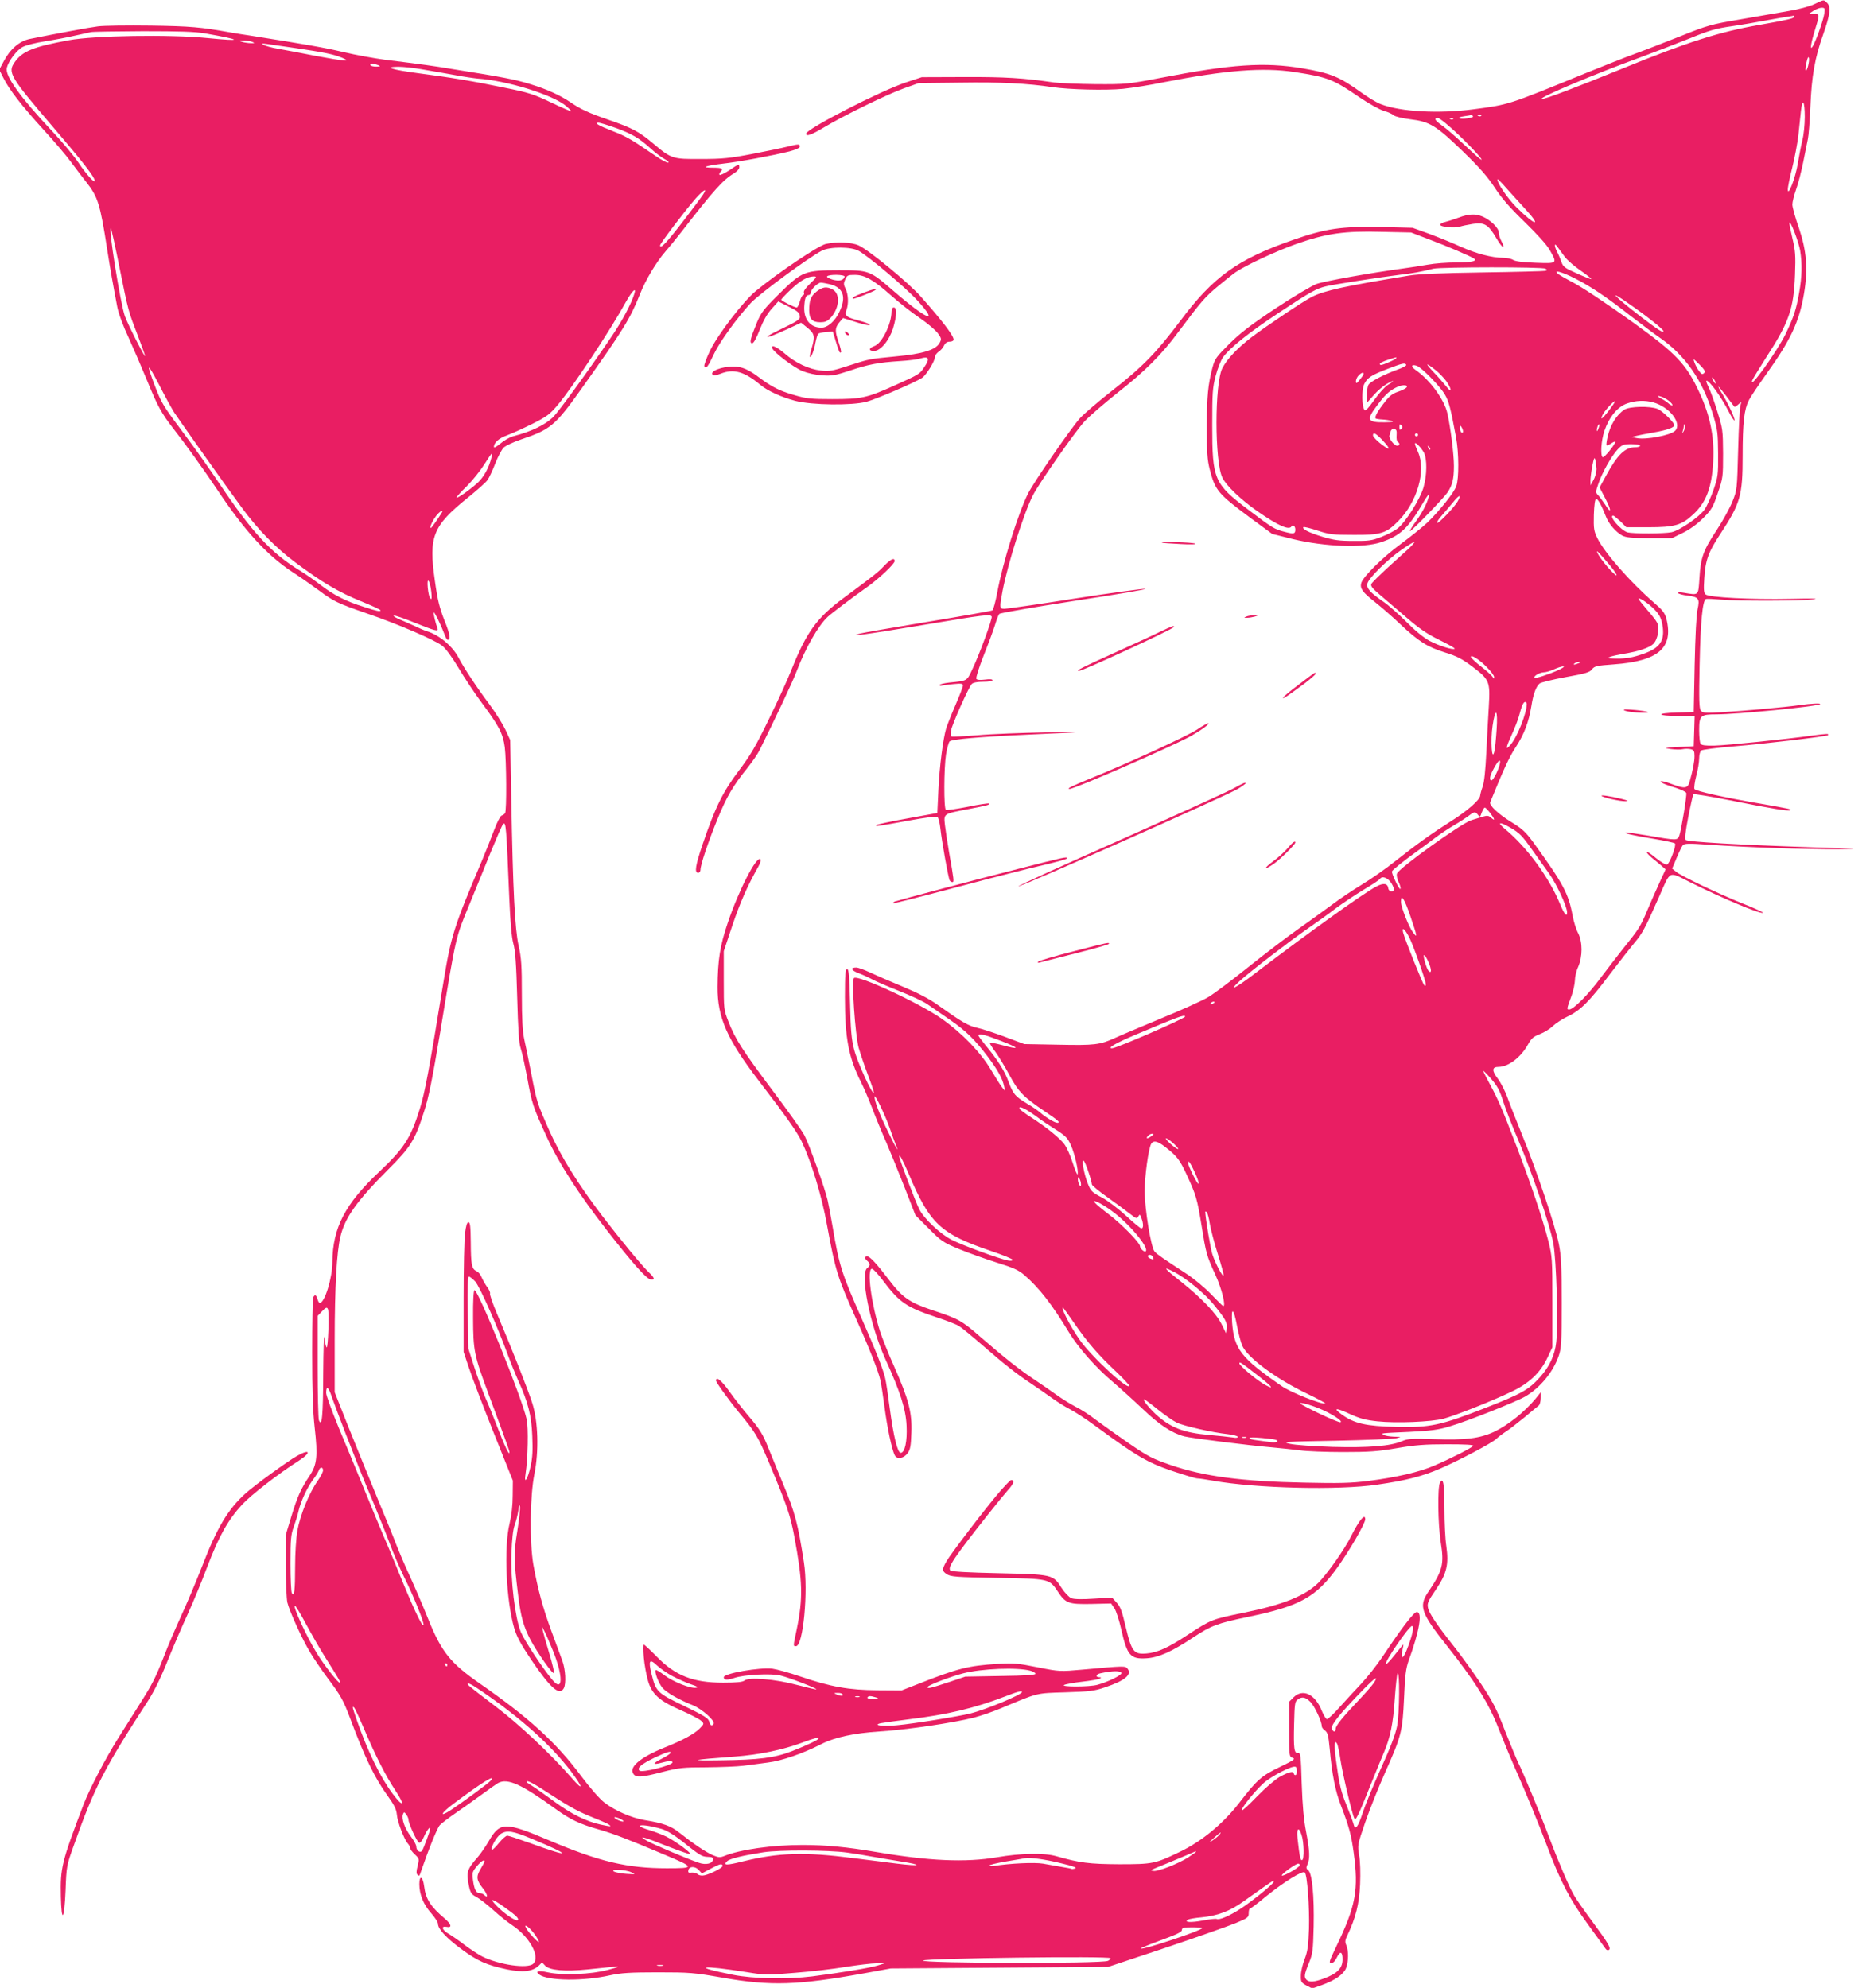 <?xml version="1.0" standalone="no"?>
<!DOCTYPE svg PUBLIC "-//W3C//DTD SVG 20010904//EN"
 "http://www.w3.org/TR/2001/REC-SVG-20010904/DTD/svg10.dtd">
<svg version="1.0" xmlns="http://www.w3.org/2000/svg"
 width="1204pt" height="1280pt" viewBox="0 0 1204 1280"
 preserveAspectRatio="xMidYMid meet">
<g transform="translate(0,1280) scale(0.1,-0.1)"
fill="#e91e63" stroke="none">
<path d="M11681 12773 c-29 -14 -103 -34 -165 -44 -61 -11 -201 -35 -311 -54
-189 -32 -210 -38 -385 -108 -102 -40 -232 -91 -290 -112 -58 -21 -204 -79
-325 -128 -498 -204 -490 -201 -720 -231 -220 -29 -468 -16 -594 33 -25 9 -82
43 -126 75 -141 102 -198 125 -380 156 -244 41 -454 27 -915 -62 -209 -40
-221 -41 -414 -40 -109 1 -230 6 -270 11 -199 29 -319 36 -576 35 l-275 -1
-100 -33 c-162 -53 -645 -301 -645 -331 0 -20 36 -7 114 40 126 76 411 215
516 252 l95 34 270 3 c253 4 433 -5 590 -29 106 -16 346 -22 456 -11 59 6 178
25 265 43 396 77 635 96 839 65 214 -33 248 -46 417 -162 59 -40 130 -80 158
-88 28 -8 57 -21 64 -29 8 -7 55 -19 105 -25 127 -15 167 -40 340 -207 108
-105 160 -164 206 -235 46 -70 97 -128 192 -220 80 -78 142 -146 161 -180 50
-88 51 -87 -90 -82 -82 3 -130 9 -145 18 -12 8 -42 14 -65 14 -72 0 -173 27
-270 70 -50 23 -141 60 -202 83 l-111 40 -202 5 c-259 5 -359 -10 -568 -83
-356 -124 -512 -236 -724 -519 -156 -208 -245 -299 -445 -455 -84 -66 -175
-144 -202 -173 -60 -67 -296 -409 -335 -486 -64 -129 -162 -442 -198 -636 -11
-60 -26 -113 -31 -116 -6 -4 -194 -37 -418 -74 -224 -37 -420 -71 -437 -76
-81 -22 45 -5 405 55 405 68 435 71 445 55 7 -11 -83 -255 -128 -347 -32 -68
-30 -67 -144 -78 -35 -4 -63 -11 -63 -16 0 -4 6 -7 13 -4 6 2 40 6 75 10 51 5
62 3 62 -9 0 -8 -22 -66 -49 -128 -27 -62 -53 -129 -59 -148 -20 -67 -43 -246
-50 -395 l-7 -150 -192 -35 c-105 -19 -195 -38 -199 -42 -11 -11 -6 -11 196
26 119 22 189 31 196 25 7 -5 15 -39 19 -76 9 -82 51 -319 60 -333 3 -5 11
-10 17 -10 12 0 10 14 -21 190 -11 63 -23 143 -27 177 -8 75 -12 72 151 103
124 24 140 28 132 36 -3 3 -64 -6 -136 -21 -72 -14 -135 -23 -141 -20 -14 9
-13 268 1 358 7 40 17 77 23 83 13 14 201 30 511 44 378 17 381 18 100 14
-148 -3 -342 -10 -430 -18 -88 -7 -164 -11 -169 -8 -4 2 -6 19 -3 37 6 39 114
281 134 301 9 9 36 14 74 14 34 0 59 4 59 10 0 7 -18 8 -49 4 -31 -4 -51 -2
-55 5 -4 6 17 73 47 149 30 75 63 164 73 197 10 33 22 65 28 72 6 6 227 44
491 85 264 40 466 74 449 76 -17 2 -221 -26 -454 -62 -233 -37 -436 -66 -452
-66 -33 0 -34 4 -13 115 34 176 136 499 195 615 40 79 273 412 333 477 32 34
127 116 210 182 180 141 285 246 396 396 145 194 169 222 253 292 46 38 97 79
113 90 68 46 263 137 394 183 191 67 307 84 550 77 l186 -4 120 -46 c117 -44
256 -104 284 -121 26 -17 -12 -26 -115 -26 -56 0 -137 -6 -180 -14 -44 -8
-119 -19 -169 -26 -192 -26 -496 -80 -547 -98 -29 -10 -147 -80 -261 -155
-161 -107 -229 -159 -301 -230 -84 -84 -94 -97 -109 -152 -29 -109 -37 -188
-37 -386 0 -161 3 -209 19 -272 35 -135 52 -156 262 -312 l140 -103 132 -33
c208 -50 456 -59 570 -20 126 43 173 88 277 266 17 28 30 45 30 39 0 -31 -36
-105 -80 -166 -27 -37 -46 -68 -42 -68 11 0 215 210 241 248 32 47 42 87 42
172 0 75 -22 249 -42 338 -19 88 -113 216 -204 279 -33 23 -30 39 6 28 31 -10
151 -132 182 -186 25 -42 37 -88 72 -277 18 -100 19 -263 1 -313 -15 -43 -111
-162 -187 -235 -30 -28 -106 -89 -169 -136 -119 -87 -246 -214 -256 -253 -9
-35 9 -59 89 -122 39 -31 112 -94 160 -140 120 -113 175 -148 289 -184 80 -25
111 -41 181 -94 106 -80 112 -95 103 -249 -4 -61 -11 -194 -16 -296 -6 -123
-14 -198 -24 -225 -8 -22 -15 -48 -16 -58 0 -26 -84 -100 -188 -165 -120 -76
-222 -149 -356 -255 -61 -49 -158 -117 -216 -152 -58 -35 -146 -94 -196 -132
-50 -37 -147 -107 -215 -155 -68 -48 -212 -157 -319 -243 -107 -86 -224 -174
-260 -195 -36 -22 -173 -84 -305 -138 -132 -55 -265 -111 -295 -125 -98 -45
-133 -49 -367 -44 l-218 4 -120 45 c-67 25 -148 52 -180 59 -61 13 -101 37
-260 150 -55 39 -126 76 -225 117 -80 33 -174 74 -210 91 -36 17 -75 31 -87
31 -41 0 -33 -18 14 -36 27 -10 66 -28 88 -40 22 -12 100 -46 174 -75 73 -29
154 -66 180 -84 25 -17 89 -62 142 -98 108 -74 165 -130 251 -244 62 -83 93
-139 103 -188 l6 -30 -18 22 c-10 12 -43 64 -73 115 -66 111 -183 233 -315
327 -143 101 -543 287 -567 263 -16 -16 8 -362 30 -447 11 -38 38 -119 61
-179 23 -60 40 -111 37 -113 -11 -11 -108 203 -127 280 -17 67 -22 123 -26
300 -4 176 -8 217 -19 217 -11 0 -14 -33 -14 -182 0 -263 24 -388 104 -547 15
-29 47 -103 71 -165 23 -61 65 -163 93 -226 27 -63 80 -194 118 -290 l68 -175
86 -86 c80 -81 92 -89 195 -132 61 -25 170 -64 243 -87 107 -33 141 -49 177
-80 97 -84 176 -186 288 -370 61 -100 175 -229 284 -320 48 -41 135 -120 193
-175 105 -100 185 -153 265 -174 47 -12 413 -58 565 -71 58 -5 139 -14 180
-19 41 -6 166 -11 277 -11 171 0 224 4 347 25 117 20 179 25 321 25 118 0 174
-3 170 -10 -8 -13 -141 -80 -250 -127 -97 -42 -244 -76 -425 -99 -110 -14
-186 -16 -410 -11 -405 8 -648 40 -861 113 -117 40 -145 54 -272 141 -78 54
-173 122 -212 151 -38 30 -97 68 -130 84 -33 17 -89 52 -125 78 -36 26 -101
71 -145 100 -93 62 -185 135 -342 271 -121 106 -141 117 -311 173 -146 49
-191 80 -277 193 -83 109 -124 153 -142 153 -17 0 -17 -15 2 -30 19 -16 19
-30 -1 -45 -49 -36 17 -369 118 -590 95 -208 130 -319 135 -425 5 -101 -11
-175 -38 -175 -20 0 -46 105 -70 285 -11 85 -24 174 -30 197 -11 51 -66 191
-149 378 -131 295 -147 345 -189 595 -12 69 -26 145 -32 170 -16 74 -119 361
-150 420 -16 30 -108 160 -204 287 -197 263 -242 334 -285 445 -30 76 -30 80
-30 265 l0 188 55 165 c50 148 97 255 166 377 13 23 20 45 15 50 -24 25 -139
-197 -211 -411 -49 -145 -64 -238 -65 -412 -1 -196 61 -336 266 -604 173 -225
246 -329 275 -389 63 -132 130 -351 164 -541 55 -297 66 -333 195 -620 77
-171 136 -321 148 -376 6 -27 18 -105 27 -174 17 -132 48 -277 66 -311 15 -28
57 -21 83 14 17 23 21 46 24 132 5 130 -18 216 -111 426 -36 79 -76 181 -91
226 -57 182 -86 403 -52 403 8 0 40 -34 71 -76 108 -143 150 -171 350 -238 61
-20 124 -44 140 -55 17 -10 86 -67 155 -127 140 -122 214 -180 310 -244 36
-24 94 -64 130 -90 36 -26 90 -60 120 -75 30 -15 102 -62 160 -105 267 -196
335 -236 492 -290 81 -27 156 -50 168 -50 12 0 58 -7 103 -15 277 -49 806 -62
1054 -25 187 27 291 54 407 104 130 57 330 163 359 190 12 12 40 33 63 48 22
14 76 56 120 92 43 36 85 71 92 76 6 6 12 27 12 48 l0 37 -32 -40 c-70 -85
-178 -172 -269 -215 -91 -42 -184 -54 -382 -47 -148 5 -173 3 -210 -13 -75
-32 -214 -43 -447 -37 -121 4 -241 12 -275 20 -56 13 -36 14 295 20 195 4 371
11 390 16 35 9 34 9 -15 10 -27 1 -57 6 -65 11 -19 12 -33 11 165 20 138 7
186 13 258 35 110 32 427 158 486 192 97 56 181 158 217 263 17 49 19 87 19
340 0 234 -3 302 -18 378 -23 117 -143 474 -234 697 -38 94 -82 205 -97 247
-15 43 -44 98 -63 123 -39 51 -37 75 4 75 65 0 145 61 192 146 21 38 35 50 75
65 27 10 66 34 85 53 20 18 62 46 93 60 83 39 142 98 271 270 64 84 137 177
162 207 48 56 67 91 155 290 79 179 59 169 200 99 202 -101 449 -205 471 -198
6 2 -50 28 -123 57 -160 64 -404 180 -437 208 l-25 20 29 69 c16 38 34 75 40
82 10 11 40 12 166 3 236 -17 633 -31 839 -29 157 1 128 3 -190 13 -450 15
-781 34 -796 46 -8 6 -3 50 16 149 15 77 30 143 33 146 3 3 108 -14 234 -39
269 -54 381 -72 389 -64 7 7 3 8 -196 43 -235 40 -411 80 -420 93 -4 7 1 45
11 84 11 39 19 90 19 113 0 23 6 46 13 51 6 6 101 18 209 27 197 16 599 64
607 72 11 11 -11 10 -99 -2 -162 -23 -551 -63 -633 -65 -58 -1 -81 2 -88 12
-5 8 -9 46 -9 86 0 96 8 103 112 103 129 0 653 51 667 66 7 7 -60 4 -129 -6
-95 -14 -367 -38 -505 -46 -105 -6 -122 -5 -134 10 -11 13 -13 67 -8 299 6
277 19 412 41 420 6 2 49 0 96 -4 111 -10 506 -9 595 1 44 6 -11 7 -150 4
-250 -5 -520 9 -543 28 -12 10 -14 30 -9 103 7 117 26 169 102 285 131 199
145 248 145 504 0 218 10 300 40 359 12 23 64 101 115 172 154 215 210 335
240 514 27 159 17 277 -34 427 -23 64 -41 131 -41 147 0 16 11 60 24 97 14 37
34 117 46 176 12 60 26 127 30 149 5 22 12 114 16 205 8 201 29 319 83 470 45
127 51 178 23 203 -22 20 -15 21 -81 -10z m64 -65 c-7 -43 -56 -180 -75 -208
-18 -28 -11 21 15 105 32 103 32 105 -7 105 l-33 0 30 20 c17 11 41 20 53 20
22 0 23 -3 17 -42z m-195 -17 c0 -10 -39 -19 -225 -52 -254 -44 -461 -110
-870 -277 -320 -130 -515 -204 -528 -199 -23 7 334 158 633 267 102 38 248 94
325 125 117 48 160 61 265 76 69 10 172 28 230 39 58 11 119 21 135 23 17 2
31 5 33 6 1 0 2 -3 2 -8z m95 -298 c-3 -21 -11 -42 -16 -48 -9 -8 -4 37 7 73
8 28 16 9 9 -25z m-25 -345 c0 -51 -7 -120 -16 -153 -8 -33 -21 -100 -29 -149
-15 -91 -63 -215 -64 -167 -1 13 12 76 28 140 16 64 34 159 40 211 5 52 13
121 16 153 10 89 25 67 25 -35z m-2136 3 c7 -10 -74 -21 -89 -12 -5 3 8 9 30
12 22 3 43 7 47 8 4 0 9 -3 12 -8z m53 3 c-3 -3 -12 -4 -19 -1 -8 3 -5 6 6 6
11 1 17 -2 13 -5z m-147 -121 c106 -102 183 -190 135 -153 -11 8 -58 51 -105
95 -47 44 -106 96 -132 114 -51 37 -59 51 -29 51 10 0 69 -48 131 -107z m-33
101 c-3 -3 -12 -4 -19 -1 -8 3 -5 6 6 6 11 1 17 -2 13 -5z m461 -577 c111
-120 72 -116 -52 6 -57 56 -126 157 -125 182 0 6 23 -17 52 -50 29 -32 85 -95
125 -138z m1772 -269 c14 -88 12 -169 -6 -272 -19 -109 -35 -157 -86 -264 -57
-117 -245 -378 -215 -299 4 10 43 74 87 143 149 229 179 315 187 534 5 125 2
157 -16 233 -11 49 -21 94 -20 100 2 29 59 -117 69 -175z m-1515 -42 c17 -22
63 -62 103 -89 40 -28 70 -52 68 -54 -2 -2 -44 14 -92 36 -80 35 -90 43 -101
75 -7 20 -19 49 -28 65 -20 40 -18 62 3 31 9 -13 31 -42 47 -64z m-125 -76
c13 -8 13 -9 0 -14 -8 -2 -188 -7 -400 -10 -269 -4 -412 -10 -475 -20 -422
-69 -548 -97 -629 -138 -54 -27 -291 -186 -386 -258 -92 -70 -161 -143 -190
-201 -50 -98 -50 -600 0 -704 25 -52 117 -141 226 -217 132 -92 203 -124 219
-98 9 15 25 2 25 -20 0 -28 -10 -30 -67 -15 -70 18 -77 23 -236 143 -220 167
-232 194 -232 542 0 210 2 244 22 319 12 46 33 100 47 120 45 62 166 159 358
286 207 137 243 157 308 172 51 12 339 57 475 74 84 10 125 17 215 39 49 11
702 12 720 0z m191 -63 c105 -54 199 -117 359 -242 69 -53 151 -115 183 -137
164 -112 278 -274 344 -490 32 -106 34 -123 35 -258 1 -137 -1 -150 -29 -233
-17 -48 -43 -106 -58 -128 -34 -48 -161 -135 -213 -146 -47 -10 -248 -10 -283
-1 -44 13 -125 108 -92 108 4 0 24 -17 46 -37 l38 -38 142 0 c169 0 215 13
290 84 77 72 113 158 125 304 15 173 -12 321 -88 483 -84 181 -149 249 -430
451 -182 130 -331 229 -397 262 -32 17 -67 37 -78 45 -43 33 20 17 106 -27z
m356 -169 c113 -79 213 -159 213 -170 0 -14 -33 7 -138 87 -185 142 -232 194
-75 83z m-1507 -343 c0 -8 -81 -44 -98 -45 -7 0 -10 4 -7 10 5 7 47 24 103 39
1 1 2 -1 2 -4z m1982 -97 c-11 -11 -17 -8 -32 12 -11 14 -24 39 -30 55 -10 29
-10 29 32 -12 34 -35 40 -45 30 -55z m-1918 53 c3 -5 -22 -19 -57 -31 -92 -34
-175 -77 -187 -99 -5 -11 -10 -41 -10 -68 l0 -48 44 50 c24 28 62 60 85 73 49
28 56 23 7 -6 -18 -11 -57 -54 -87 -96 -36 -51 -56 -73 -63 -66 -18 18 -20
134 -2 168 21 41 46 57 153 98 95 36 109 39 117 25z m190 -35 c21 -16 51 -48
67 -69 37 -52 39 -85 2 -37 -15 19 -52 62 -83 94 -57 61 -53 65 14 12z m-464
-23 c0 -5 -11 -21 -25 -38 -20 -25 -24 -27 -25 -11 0 11 7 28 17 38 17 18 33
24 33 11z m2260 -43 c6 -11 8 -20 6 -20 -3 0 -10 9 -16 20 -6 11 -8 20 -6 20
3 0 10 -9 16 -20z m6 -62 c25 -35 62 -94 81 -132 19 -37 37 -66 40 -63 7 7
-39 106 -77 169 -17 26 -28 48 -25 48 2 0 25 -28 51 -62 26 -35 49 -65 51 -67
1 -2 13 4 25 15 21 19 21 19 14 -6 -5 -14 -11 -142 -15 -285 -7 -258 -7 -260
-37 -335 -17 -42 -61 -122 -99 -180 -89 -134 -105 -180 -113 -310 -8 -118 -2
-113 -100 -97 -27 5 -41 4 -38 -2 4 -5 31 -13 61 -16 72 -9 80 -20 65 -87 -8
-32 -15 -175 -19 -358 l-6 -305 -108 -3 c-140 -4 -132 -22 9 -22 l105 0 -3
-97 -3 -98 -100 -5 c-94 -5 -97 -5 -48 -13 29 -4 64 -5 78 -1 14 3 36 3 50 0
21 -5 25 -12 25 -44 0 -35 -9 -84 -31 -164 -12 -45 -31 -48 -111 -18 -29 11
-60 20 -68 20 -27 0 10 -19 83 -41 38 -12 71 -27 74 -35 5 -13 -32 -238 -44
-272 -13 -35 -12 -35 -210 -1 -62 10 -120 19 -130 18 -34 -1 42 -19 172 -40
72 -12 134 -25 139 -30 11 -10 -33 -129 -51 -136 -7 -3 -39 16 -70 41 -31 26
-58 44 -61 41 -3 -3 12 -20 33 -38 22 -17 51 -42 64 -53 l25 -22 -36 -78 c-20
-44 -56 -124 -79 -179 -47 -112 -53 -122 -160 -255 -41 -52 -107 -138 -146
-190 -77 -104 -172 -200 -199 -200 -18 0 -18 0 15 90 11 30 20 74 21 96 0 23
9 63 21 88 29 67 29 160 0 217 -13 24 -29 76 -36 114 -26 141 -60 205 -252
470 -49 67 -71 88 -143 132 -83 51 -144 108 -135 128 84 207 123 292 164 354
55 84 84 162 101 266 12 77 30 124 53 144 9 7 85 26 168 41 128 23 155 31 169
50 16 21 30 24 140 32 288 21 386 106 339 294 -10 37 -24 55 -78 102 -155 134
-320 322 -367 418 -22 45 -24 61 -22 149 2 62 7 100 14 102 11 4 35 -39 65
-116 17 -44 63 -97 103 -119 25 -13 60 -17 176 -17 l145 0 70 34 c45 22 92 56
131 95 55 55 63 70 94 161 33 97 34 104 34 255 -1 150 -2 159 -38 274 -20 65
-46 136 -57 157 -30 59 -5 47 47 -23z m-1988 20 c-3 -7 -26 -20 -53 -29 -37
-12 -58 -27 -87 -65 -47 -59 -69 -99 -61 -108 4 -3 22 -6 42 -7 20 -1 47 -5
61 -9 18 -6 7 -8 -42 -9 -114 -2 -123 14 -54 105 49 67 78 95 121 117 37 20
78 22 73 5z m1661 -72 c29 -15 59 -46 46 -46 -5 0 -16 6 -24 14 -9 8 -30 22
-46 30 -17 9 -24 16 -17 16 7 0 25 -6 41 -14z m-360 -79 c-44 -57 -60 -67 -39
-25 14 27 72 90 78 84 2 -2 -16 -29 -39 -59z m286 52 c105 -29 187 -136 140
-183 -30 -29 -187 -59 -246 -47 l-34 7 28 7 c15 4 66 14 112 22 87 15 135 32
135 47 0 17 -76 92 -107 105 -49 20 -182 17 -215 -5 -50 -33 -91 -99 -108
-177 -6 -26 -9 -50 -6 -52 2 -3 16 3 30 12 14 10 26 14 26 10 0 -16 -72 -105
-81 -99 -16 10 -10 108 11 170 31 90 85 155 145 176 58 20 114 22 170 7z
m-1623 -171 c-9 -9 -12 -7 -12 12 0 19 3 21 12 12 9 -9 9 -15 0 -24z m1269 1
c-5 -13 -10 -19 -10 -12 -1 15 10 45 15 40 3 -2 0 -15 -5 -28z m549 -16 c-11
-17 -11 -17 -6 0 3 10 7 26 7 35 1 15 2 15 6 0 2 -10 -1 -25 -7 -35z m-1420
-1 c0 -7 -4 -10 -10 -7 -5 3 -10 16 -10 28 0 18 2 19 10 7 5 -8 10 -21 10 -28z
m-428 -24 c-2 -20 1 -39 7 -43 16 -9 13 -25 -3 -25 -20 0 -56 48 -50 66 2 8 6
21 9 30 3 8 13 14 22 12 14 -3 17 -12 15 -40z m-93 -30 c40 -42 54 -67 29 -52
-38 22 -88 68 -88 80 0 24 16 16 59 -28z m231 32 c0 -5 -4 -10 -10 -10 -5 0
-10 5 -10 10 0 6 5 10 10 10 6 0 10 -4 10 -10z m38 -115 c21 -41 20 -144 -3
-224 -22 -76 -117 -226 -167 -264 -19 -15 -65 -39 -104 -54 -61 -24 -82 -27
-180 -26 -92 0 -127 5 -200 27 -88 27 -133 50 -122 62 4 3 44 -7 90 -22 75
-25 97 -28 233 -28 175 -1 209 9 287 88 123 123 181 326 128 445 -11 24 -20
48 -20 54 0 16 40 -24 58 -58z m1392 45 c0 -5 -14 -10 -30 -10 -67 0 -115 -46
-189 -182 l-42 -77 37 -71 c41 -79 40 -105 -2 -38 -16 23 -36 51 -45 60 -16
16 -16 20 1 70 23 71 85 181 125 224 29 31 37 34 89 34 31 0 56 -4 56 -10z
m-1352 -25 c-3 -3 -9 2 -12 12 -6 14 -5 15 5 6 7 -7 10 -15 7 -18z m1071 -125
c0 -19 -8 -51 -19 -70 l-19 -35 -1 29 c0 16 5 58 12 95 10 52 14 60 19 41 4
-14 7 -41 8 -60z m-893 -207 c-20 -37 -125 -147 -133 -140 -3 4 9 24 28 45 19
21 51 60 73 86 41 51 57 56 32 9z m-322 -311 c-29 -26 -90 -82 -138 -125 -47
-44 -91 -87 -96 -96 -7 -14 4 -28 58 -74 37 -31 114 -97 172 -147 80 -69 130
-103 208 -141 57 -28 101 -53 98 -56 -10 -10 -100 18 -161 50 -38 20 -93 65
-150 123 -49 49 -117 109 -150 131 -83 57 -109 86 -101 116 8 34 129 154 217
215 41 29 79 52 84 52 6 0 -13 -22 -41 -48z m1285 -83 c71 -82 82 -118 13 -43
-43 47 -89 114 -78 114 2 0 32 -32 65 -71z m284 -285 c51 -46 65 -73 73 -135
11 -95 -26 -139 -152 -178 -59 -19 -105 -24 -174 -21 -32 1 -33 2 -12 11 13 5
51 13 85 19 95 15 167 39 192 64 29 29 42 104 24 137 -6 13 -36 51 -66 85 -29
34 -53 64 -53 68 0 11 44 -16 83 -50z m-1060 -390 c26 -26 47 -54 47 -63 -1
-14 -2 -14 -10 1 -6 9 -39 39 -75 67 -36 28 -65 56 -65 61 0 18 55 -17 103
-66z m592 26 c-27 -12 -43 -12 -25 0 8 5 22 9 30 9 10 0 8 -3 -5 -9z m-130
-44 c-67 -30 -148 -56 -155 -50 -9 10 33 34 59 35 14 0 44 9 66 19 22 10 49
19 60 19 11 0 -2 -10 -30 -23z m-205 -219 c0 -58 -60 -211 -104 -262 -35 -41
-32 -22 8 66 19 41 39 94 46 118 17 66 28 91 40 91 5 0 10 -6 10 -13z m-194
-164 c-4 -60 -10 -124 -15 -143 -16 -68 -25 73 -11 167 18 122 35 107 26 -24z
m0 -279 c-15 -32 -30 -53 -36 -49 -14 8 -5 38 28 95 36 62 42 28 8 -46z m-42
-258 c31 -41 34 -56 7 -32 -17 15 -25 16 -55 7 -20 -6 -52 -16 -72 -22 -65
-20 -472 -312 -480 -345 -3 -12 2 -36 11 -54 9 -17 14 -37 12 -43 -2 -7 -16
14 -31 46 -15 31 -26 61 -24 66 4 10 69 63 158 127 36 26 90 66 120 89 30 23
84 59 120 80 36 21 79 49 96 62 37 28 43 28 60 6 12 -16 14 -15 24 15 7 17 15
32 20 32 4 0 19 -15 34 -34z m130 -95 c60 -35 76 -51 143 -146 27 -38 75 -105
105 -147 50 -69 118 -216 118 -254 0 -32 -19 -10 -45 54 -72 174 -213 366
-355 484 -54 45 -37 49 34 9z m-766 -357 c12 -20 20 -40 16 -45 -10 -17 -33
-9 -36 13 -4 30 -31 34 -76 10 -82 -42 -453 -309 -795 -570 -116 -88 -163
-109 -82 -36 70 63 309 247 435 335 58 40 139 98 180 130 42 31 122 85 178
119 56 33 104 65 107 71 14 21 51 7 73 -27z m123 -214 c45 -133 46 -142 18
-106 -28 36 -78 163 -79 199 0 55 22 21 61 -93z m-6 -139 c27 -55 105 -275
105 -299 0 -10 -3 -13 -10 -6 -11 11 -125 296 -136 339 -10 42 12 23 41 -34z
m123 -158 c20 -46 20 -75 0 -55 -13 13 -39 102 -29 102 5 0 18 -21 29 -47z
m-1378 -257 c0 -2 -7 -7 -16 -10 -8 -3 -12 -2 -9 4 6 10 25 14 25 6z m-190
-92 c0 -12 -442 -204 -470 -204 -34 0 23 33 143 84 285 120 327 136 327 120z
m-1186 -156 c122 -47 127 -60 10 -28 -42 11 -79 19 -81 16 -3 -2 13 -29 36
-59 22 -31 63 -98 91 -151 57 -106 90 -140 225 -231 88 -59 106 -75 83 -75
-17 0 -75 35 -108 64 -14 13 -52 39 -86 59 -78 47 -91 62 -121 143 -24 67 -71
142 -152 239 -22 27 -41 53 -41 57 0 16 38 7 144 -34z m3235 -392 c16 -50 59
-161 96 -246 89 -209 203 -543 226 -665 20 -110 32 -512 19 -636 -9 -85 -44
-160 -105 -227 -73 -81 -116 -105 -347 -196 -294 -115 -360 -129 -580 -124
-195 5 -269 22 -349 80 -61 44 -37 45 55 2 61 -28 99 -38 174 -46 121 -13 347
-4 427 17 74 20 308 112 435 173 115 54 188 123 234 221 l31 66 0 290 c0 283
-1 293 -27 398 -36 140 -109 358 -203 604 -94 245 -116 297 -171 399 -24 45
-44 84 -44 88 0 4 23 -19 50 -50 41 -47 56 -75 79 -148z m-3950 -171 c11 -33
27 -77 35 -97 32 -75 6 -35 -44 70 -56 113 -91 205 -89 231 1 21 72 -128 98
-204z m902 105 c24 -16 55 -38 69 -49 14 -10 58 -40 98 -65 64 -40 76 -54 97
-100 25 -56 50 -166 43 -187 -2 -7 -16 25 -31 72 -14 46 -39 101 -54 121 -31
41 -113 108 -214 173 -37 24 -70 48 -73 54 -13 21 20 11 65 -19z m783 -155
c-25 -19 -40 -19 -24 0 7 8 20 15 28 15 13 0 12 -3 -4 -15z m144 -50 c20 -19
33 -34 27 -34 -15 0 -92 69 -77 69 7 0 29 -16 50 -35z m-51 -24 c73 -58 89
-79 134 -176 61 -132 67 -155 95 -325 29 -181 32 -194 91 -322 39 -86 67 -198
49 -198 -3 0 -38 34 -78 76 -39 41 -110 100 -157 131 -155 101 -191 126 -207
144 -23 25 -64 274 -64 390 0 95 24 268 41 302 15 27 43 20 96 -22z m-1658
-166 c138 -326 204 -389 534 -501 75 -25 137 -51 137 -56 0 -6 -13 -8 -32 -4
-56 11 -290 97 -359 132 -73 36 -179 136 -210 197 -23 45 -129 324 -129 340 0
20 24 -25 59 -108z m1160 6 c12 -35 21 -70 21 -77 0 -7 46 -45 103 -85 56 -40
121 -88 144 -106 38 -30 43 -32 52 -16 9 16 11 15 20 -10 14 -36 14 -67 0 -67
-6 0 -50 36 -97 80 -49 45 -118 98 -157 119 -65 34 -72 41 -92 92 -24 61 -42
160 -25 144 6 -5 20 -39 31 -74z m682 4 c17 -36 29 -70 26 -77 -4 -12 -67 113
-67 133 0 22 13 4 41 -56z m-731 -80 c0 -17 -2 -17 -10 -5 -5 8 -10 24 -10 35
0 17 2 17 10 5 5 -8 10 -24 10 -35z m194 -169 c111 -79 246 -239 223 -263 -9
-8 -37 17 -37 33 0 21 -118 142 -200 204 -42 32 -82 65 -89 74 -13 15 -11 16
14 6 16 -6 56 -30 89 -54z m636 -89 c7 -39 30 -127 52 -195 21 -68 38 -128 36
-134 -5 -14 -52 75 -72 135 -12 36 -45 233 -46 275 0 2 4 1 9 -2 5 -4 15 -39
21 -79z m-366 -212 c6 -17 4 -18 -18 -9 -20 8 -21 24 -2 24 8 0 16 -7 20 -15z
m135 -95 c74 -37 199 -140 253 -207 80 -99 90 -117 86 -155 l-4 -33 -28 57
c-34 70 -129 169 -258 272 -116 91 -127 106 -49 66z m-639 -335 c83 -120 151
-199 268 -309 45 -43 82 -83 82 -88 0 -38 -249 192 -320 297 -61 88 -121 205
-106 205 2 0 36 -47 76 -105z m1045 -14 c9 -46 23 -101 32 -123 31 -77 217
-216 423 -314 67 -32 118 -60 113 -61 -23 -8 -223 72 -278 110 -264 182 -309
239 -322 411 -7 105 10 93 32 -23z m121 -308 c104 -80 126 -106 59 -70 -54 30
-165 123 -165 138 0 13 9 7 106 -68z m-631 -229 c44 -35 98 -73 121 -84 44
-22 230 -64 332 -75 34 -4 62 -12 62 -17 0 -6 -13 -8 -32 -4 -18 3 -86 10
-150 16 -168 14 -251 47 -346 133 -46 44 -89 97 -75 97 4 -1 44 -30 88 -66z
m1031 10 c80 -31 167 -87 144 -92 -9 -1 -76 27 -150 63 -99 48 -125 64 -99 61
20 -2 67 -17 105 -32z m-463 -191 c-7 -2 -19 -2 -25 0 -7 3 -2 5 12 5 14 0 19
-2 13 -5z m165 -9 c25 -3 40 -9 36 -15 -3 -6 -22 -8 -43 -5 -20 3 -60 8 -89
12 -28 3 -50 9 -47 14 4 7 49 5 143 -6z"/>
<path d="M10455 8230 c-3 -4 16 -10 42 -14 53 -7 118 -8 112 -1 -9 8 -150 22
-154 15z"/>
<path d="M10312 7675 c11 -11 119 -35 153 -34 23 1 17 4 -25 15 -79 19 -136
27 -128 19z"/>
<path d="M630 12630 c-57 -7 -260 -45 -439 -81 -66 -14 -126 -65 -167 -144
l-29 -54 27 -53 c38 -76 116 -177 258 -333 69 -75 149 -169 177 -208 29 -40
74 -98 99 -130 75 -95 89 -142 134 -432 20 -129 39 -235 65 -371 8 -42 38
-124 74 -200 32 -71 86 -196 120 -279 65 -159 92 -208 165 -302 84 -107 191
-257 286 -398 175 -263 319 -421 485 -530 50 -32 126 -86 170 -118 92 -69 119
-82 310 -148 196 -67 437 -171 482 -207 23 -18 65 -75 106 -144 37 -62 103
-162 147 -221 114 -153 138 -200 150 -288 11 -87 13 -409 2 -425 -4 -6 -14
-13 -23 -16 -8 -3 -29 -44 -46 -89 -17 -46 -52 -133 -77 -194 -185 -436 -201
-487 -251 -790 -94 -577 -119 -708 -152 -815 -59 -190 -102 -255 -263 -407
-219 -206 -298 -360 -300 -579 0 -104 -50 -264 -81 -264 -5 0 -11 11 -15 25
-7 28 -19 32 -28 9 -3 -9 -6 -167 -6 -352 0 -246 4 -377 16 -484 21 -184 15
-240 -33 -311 -54 -81 -78 -132 -117 -261 l-36 -119 0 -196 c0 -108 5 -215 10
-239 14 -58 97 -241 150 -327 23 -38 72 -110 109 -160 87 -116 101 -142 146
-261 93 -249 156 -379 237 -492 46 -64 60 -92 63 -125 3 -46 47 -161 71 -188
8 -8 14 -21 14 -28 0 -7 14 -26 30 -41 30 -28 30 -30 19 -75 -9 -34 -9 -49 -1
-57 8 -8 13 -7 16 3 57 165 110 297 128 317 13 13 57 47 98 75 41 28 116 81
165 117 50 37 100 72 112 79 62 33 151 -8 373 -169 90 -65 151 -95 275 -130
100 -29 183 -61 427 -164 193 -81 194 -86 12 -86 -255 0 -434 42 -759 180
-284 120 -316 120 -389 -7 -21 -35 -52 -81 -70 -101 -70 -80 -75 -97 -56 -189
9 -41 16 -52 48 -68 20 -11 68 -48 107 -83 38 -35 93 -79 122 -98 112 -74 183
-203 137 -248 -34 -35 -222 -8 -331 47 -26 14 -77 47 -111 73 -35 27 -80 58
-100 70 -45 25 -56 54 -17 47 37 -8 32 16 -10 52 -92 77 -124 127 -134 209 -8
64 -31 75 -31 14 0 -67 27 -132 76 -187 24 -27 44 -58 44 -68 0 -34 52 -90
150 -163 106 -78 163 -103 294 -131 102 -21 164 -14 204 23 l22 22 20 -21 c28
-30 127 -39 275 -24 230 24 230 24 130 -3 -106 -29 -293 -37 -388 -16 -61 14
-84 7 -54 -15 56 -40 283 -43 456 -4 70 15 127 19 306 19 207 0 232 -2 420
-35 309 -54 481 -48 905 28 l175 32 700 5 700 5 369 123 c202 68 406 140 452
159 78 32 84 37 84 64 0 16 3 29 8 29 4 0 52 36 106 81 113 91 233 166 247
152 16 -16 31 -224 27 -363 -4 -111 -9 -146 -28 -195 -13 -33 -24 -80 -24
-105 -1 -42 2 -46 36 -65 l37 -19 59 21 c87 31 141 69 158 108 17 42 18 115 2
150 -9 21 -8 32 7 63 54 112 77 205 82 329 3 70 1 149 -6 187 -11 65 -11 66
39 212 28 81 85 224 127 318 107 240 113 267 123 481 6 146 12 191 29 240 71
195 91 315 53 315 -19 0 -96 -101 -222 -290 -35 -52 -96 -129 -134 -170 -39
-41 -102 -110 -140 -152 -38 -43 -75 -78 -82 -78 -6 0 -22 25 -34 55 -43 107
-122 144 -181 86 l-29 -29 0 -177 c0 -173 0 -176 23 -184 19 -7 8 -15 -83 -59
-117 -56 -147 -82 -262 -232 -104 -134 -241 -247 -383 -315 -158 -76 -172 -79
-390 -79 -192 1 -254 9 -405 52 -77 22 -230 19 -380 -7 -204 -35 -440 -24
-780 34 -186 32 -322 45 -473 45 -194 0 -400 -29 -504 -71 -27 -11 -37 -10
-75 6 -44 19 -125 74 -215 145 -53 43 -105 61 -222 80 -84 14 -192 61 -258
112 -32 24 -93 94 -155 177 -160 214 -337 374 -648 590 -191 133 -248 204
-335 421 -32 80 -85 203 -118 275 -33 71 -70 159 -84 195 -13 36 -71 178 -128
315 -57 138 -141 345 -187 460 l-83 210 0 340 c0 332 13 567 37 663 29 122
107 231 307 431 145 145 172 187 231 372 31 94 53 207 105 517 104 631 96 596
191 827 36 88 97 236 134 329 38 92 73 173 79 179 19 19 21 -10 40 -473 7
-163 15 -253 26 -295 13 -46 19 -129 25 -345 6 -214 11 -297 23 -332 9 -26 27
-111 42 -190 30 -164 35 -181 125 -378 77 -169 204 -366 386 -600 169 -217
256 -314 282 -318 30 -5 28 9 -9 44 -43 40 -187 215 -301 364 -158 208 -265
380 -339 545 -82 185 -82 185 -119 375 -16 85 -37 184 -45 220 -10 47 -15 127
-15 286 0 186 -3 236 -21 315 -24 110 -36 346 -47 939 l-7 385 -30 65 c-17 36
-63 110 -104 165 -81 108 -166 237 -199 301 -39 74 -124 145 -202 169 -14 4
-52 20 -85 36 -33 15 -78 35 -100 44 -22 10 -35 19 -29 21 5 3 66 -18 135 -46
132 -53 154 -59 146 -36 -13 33 -28 98 -24 102 5 5 47 -82 68 -138 7 -21 17
-38 21 -38 22 0 16 35 -21 127 -31 79 -44 130 -61 254 -41 284 -14 351 208
531 62 50 121 102 131 117 10 14 33 62 50 107 17 44 42 90 54 102 13 12 61 35
108 51 195 66 222 88 395 331 268 377 311 447 375 607 35 90 105 206 163 273
23 26 70 84 106 130 207 267 266 333 338 375 17 11 32 27 32 37 0 24 -2 24
-65 -19 -31 -20 -58 -33 -62 -29 -4 3 -1 12 5 18 22 22 12 28 -45 28 -84 0
-56 12 60 26 108 12 316 51 430 79 42 11 67 23 67 31 0 18 -9 17 -79 0 -31 -8
-132 -29 -226 -47 -145 -28 -194 -33 -330 -33 -186 -1 -191 0 -313 103 -88 74
-134 98 -285 150 -123 42 -179 68 -242 111 -67 46 -155 86 -260 118 -97 30
-175 45 -495 96 -152 25 -185 29 -440 61 -69 9 -190 31 -270 50 -125 29 -222
46 -600 106 -36 5 -90 14 -120 19 -203 36 -260 41 -520 45 -151 2 -304 0 -340
-5z m690 -45 c243 -43 248 -53 14 -30 -240 24 -729 16 -890 -14 -230 -42 -300
-71 -349 -141 -47 -67 -33 -91 250 -422 189 -221 265 -319 265 -342 0 -19 -54
41 -105 117 -29 43 -104 133 -167 200 -209 222 -307 359 -294 410 11 45 65
116 103 135 21 11 85 27 143 36 58 9 143 25 190 36 47 10 94 21 105 23 11 3
162 5 335 6 237 0 336 -3 400 -14z m305 -55 c17 -7 15 -9 -10 -8 -16 0 -41 4
-55 8 -23 7 -22 8 10 8 19 0 44 -3 55 -8z m280 -40 c182 -27 240 -39 295 -61
69 -28 19 -24 -167 11 -87 17 -196 38 -243 46 -87 15 -143 42 -65 30 22 -3
103 -15 180 -26z m530 -110 c17 -7 15 -9 -12 -9 -17 -1 -35 4 -38 9 -7 12 22
12 50 0z m279 -26 c50 -8 143 -25 206 -36 63 -12 133 -22 155 -24 189 -13 481
-103 569 -176 20 -17 35 -32 33 -34 -2 -2 -60 23 -129 56 -111 53 -144 64
-299 95 -200 42 -352 67 -561 94 -165 22 -221 40 -124 41 33 0 100 -7 150 -16z
m1248 -377 c107 -39 152 -65 228 -134 30 -28 71 -58 90 -68 19 -10 29 -20 22
-22 -6 -3 -42 16 -80 42 -156 107 -188 126 -278 161 -90 35 -122 54 -90 54 8
0 57 -15 108 -33z m564 -431 c-9 -14 -68 -93 -131 -175 -104 -135 -145 -178
-145 -151 0 13 167 232 230 303 52 58 77 70 46 23z m-3756 -472 c56 -278 56
-276 115 -429 23 -60 45 -121 49 -135 8 -33 -112 203 -130 254 -29 82 -109
583 -90 565 3 -3 29 -118 56 -255z m3314 -166 c-18 -62 -78 -174 -145 -273
-148 -219 -341 -484 -377 -520 -52 -51 -141 -94 -258 -124 -22 -6 -59 -27 -82
-47 -24 -20 -42 -30 -42 -22 0 28 31 56 87 76 32 12 105 45 163 74 93 47 111
61 163 123 96 115 337 479 438 663 39 69 68 97 53 50z m-2963 -763 c37 -56
344 -490 433 -610 106 -145 220 -261 348 -357 167 -125 278 -191 421 -249 70
-28 127 -55 127 -59 0 -10 -25 -5 -110 23 -110 34 -192 76 -269 135 -40 31
-104 76 -142 99 -183 111 -311 251 -519 563 -57 85 -156 225 -220 310 -141
188 -150 203 -193 316 -58 152 -50 155 26 9 39 -77 84 -158 98 -180z m2043
-292 c-15 -63 -49 -125 -88 -161 -50 -46 -136 -106 -136 -95 0 5 30 38 66 73
36 36 86 98 111 138 25 39 47 72 49 72 3 0 1 -12 -2 -27z m-320 -355 c-26 -42
-66 -98 -70 -98 -11 0 10 46 34 78 23 30 52 46 36 20z m-67 -510 c4 -41 3 -50
-6 -42 -7 6 -14 38 -17 70 -7 76 14 50 23 -28z m-665 -4620 c8 -29 0 -253 -9
-244 -5 4 -11 33 -14 64 -3 31 -7 -73 -8 -233 -1 -274 -8 -348 -28 -300 -4 11
-8 167 -8 346 l0 326 25 26 c28 30 36 33 42 15z m107 -783 c32 -82 75 -190 94
-240 19 -49 63 -155 97 -235 33 -80 79 -194 101 -253 22 -60 62 -153 89 -208
60 -119 132 -297 127 -313 -7 -19 -74 125 -182 394 -24 58 -59 143 -80 190
-20 47 -74 177 -120 290 -46 113 -120 292 -165 399 -44 107 -80 206 -80 221 0
51 15 41 37 -27 13 -37 50 -135 82 -218z m-139 -253 c0 -10 -16 -41 -35 -68
-54 -76 -112 -218 -130 -318 -9 -53 -15 -148 -15 -236 0 -152 -5 -194 -21
-168 -5 7 -9 93 -9 191 0 156 3 185 21 235 11 31 26 77 31 102 15 63 52 144
91 199 19 25 37 54 40 64 8 23 27 22 27 -1z m-110 -989 c35 -65 90 -161 123
-213 88 -140 100 -160 95 -165 -7 -8 -103 115 -149 191 -67 109 -156 304 -140
304 5 0 37 -53 71 -117z m7125 -50 c-7 -39 -39 -129 -55 -153 -14 -23 -20 -8
-11 33 5 20 8 37 6 37 -2 0 -26 -30 -55 -66 -28 -36 -54 -63 -57 -60 -12 12
149 246 168 246 7 0 9 -13 4 -37z m-6215 -213 c0 -5 -2 -10 -4 -10 -3 0 -8 5
-11 10 -3 6 -1 10 4 10 6 0 11 -4 11 -10z m6115 -395 c-11 -55 -43 -138 -103
-270 -47 -104 -100 -232 -117 -284 -33 -100 -50 -121 -61 -74 -4 15 -25 71
-46 123 -31 75 -44 126 -60 242 -20 135 -19 183 1 150 4 -7 14 -52 21 -100 13
-89 76 -356 90 -381 9 -17 23 12 110 229 32 80 68 167 80 195 41 96 60 188 70
344 6 84 14 159 18 165 15 24 13 -258 -3 -339z m-150 278 c-10 -15 -48 -59
-85 -98 -116 -122 -160 -177 -160 -196 0 -25 -17 -24 -25 1 -7 23 54 98 199
247 80 82 105 98 71 46z m-5748 -50 c254 -173 454 -353 581 -521 77 -104 80
-129 4 -42 -136 156 -341 349 -499 468 -89 67 -165 126 -168 132 -13 21 17 8
82 -37z m5340 -72 c27 -27 73 -125 73 -156 0 -8 9 -20 21 -28 17 -13 22 -31
30 -114 15 -169 36 -275 73 -370 52 -136 66 -188 81 -298 34 -243 15 -347
-112 -610 -48 -101 -49 -105 -28 -105 9 0 23 16 32 35 22 46 38 39 37 -15 -1
-54 -35 -88 -118 -119 -64 -24 -97 -26 -114 -9 -17 17 -15 34 15 107 25 61 27
79 31 238 4 195 -10 341 -35 360 -14 11 -14 17 -5 38 17 37 15 86 -9 211 -15
77 -23 168 -28 309 -5 182 -8 200 -23 197 -26 -4 -30 27 -26 188 3 127 5 143
22 156 29 21 51 17 83 -15z m-6091 -178 c72 -170 137 -297 199 -391 65 -97 52
-114 -17 -22 -80 107 -162 276 -229 469 -33 95 -32 94 -20 87 5 -3 35 -68 67
-143z m6004 -269 c0 -13 -4 -24 -10 -24 -5 0 -10 5 -10 10 0 18 -34 10 -90
-21 -31 -18 -95 -73 -147 -127 -51 -53 -95 -93 -98 -90 -9 9 81 122 139 175
50 46 190 118 208 106 5 -2 8 -15 8 -29z m-5191 -60 c-13 -16 -182 -140 -256
-189 -81 -52 -64 -19 24 46 176 132 271 190 232 143z m380 -85 c140 -91 187
-116 298 -160 43 -17 82 -35 87 -40 13 -12 8 -11 -55 2 -94 20 -190 68 -298
147 -58 43 -123 89 -143 101 -21 13 -38 25 -38 27 0 15 40 -6 149 -77z m-909
-166 c0 -24 54 -142 68 -148 8 -3 20 12 32 39 16 38 40 69 40 52 0 -14 -44
-132 -53 -144 -13 -16 -37 3 -37 29 0 10 -16 39 -35 64 -39 51 -61 114 -51
142 7 17 8 17 22 -1 8 -11 14 -26 14 -33z m1370 2 c14 -8 19 -14 10 -14 -8 0
-26 6 -40 14 -14 8 -19 14 -10 14 8 0 26 -6 40 -14z m257 -61 c35 -10 77 -35
135 -80 108 -87 126 -98 157 -100 39 -2 41 -3 41 -17 0 -27 -46 -38 -92 -21
-80 27 -292 118 -333 141 -66 38 -20 26 127 -33 77 -30 144 -54 150 -52 13 5
-95 84 -152 112 -25 12 -73 31 -107 41 -35 10 -63 22 -63 27 0 11 62 3 137
-18z m4123 -39 c16 -47 18 -157 4 -162 -11 -4 -16 16 -30 140 -7 65 8 78 26
22z m-4954 -26 c265 -110 254 -125 -18 -25 -70 25 -134 46 -142 46 -8 0 -31
-20 -52 -45 -20 -25 -40 -45 -44 -45 -19 0 26 84 55 102 40 25 76 19 201 -33z
m4424 26 c-7 -9 -27 -25 -44 -36 -25 -17 -24 -14 8 15 41 38 58 47 36 21z
m-2395 -114 c44 -6 118 -18 165 -27 47 -8 128 -22 179 -30 149 -23 130 -33
-24 -14 -44 6 -172 22 -285 36 -311 40 -476 35 -708 -22 -105 -26 -128 -26
-101 1 16 17 101 37 234 58 105 16 416 15 540 -2z m2245 5 c0 -2 -23 -18 -50
-36 -64 -41 -195 -92 -223 -87 -25 4 -30 1 83 47 30 12 84 35 120 50 75 33 70
31 70 26z m-867 -74 c72 -17 103 -28 90 -33 -10 -3 -21 -5 -24 -3 -3 2 -32 8
-65 13 -32 6 -86 15 -119 21 -54 9 -211 2 -317 -15 -16 -3 -28 -1 -28 3 0 4
48 16 108 26 59 10 114 19 122 21 31 6 129 -7 233 -33z m-3713 12 c0 -3 -12
-25 -26 -49 -30 -51 -27 -71 18 -128 28 -36 32 -65 6 -39 -7 7 -20 12 -30 12
-23 0 -35 25 -43 86 -6 45 -4 52 25 87 28 33 50 47 50 31z m1532 -29 c1 -12
-74 -50 -115 -60 -17 -4 -34 -2 -44 6 -9 8 -27 12 -40 11 -19 -3 -24 0 -21 15
5 27 43 28 67 2 l20 -22 58 31 c58 31 74 35 75 17z m3716 3 c-5 -15 -107 -72
-115 -65 -7 7 88 76 105 77 8 0 12 -6 10 -12z m-4303 -44 c29 -14 28 -14 -32
-10 -33 2 -69 9 -80 15 -29 17 76 13 112 -5z m4135 -62 c0 -12 -139 -125 -215
-174 -70 -45 -137 -74 -153 -64 -4 2 -43 -2 -86 -10 -78 -15 -128 -12 -96 6 8
4 47 11 85 14 104 10 185 40 273 104 83 60 185 131 190 132 1 0 2 -4 2 -8z
m-4946 -167 c72 -51 91 -71 78 -79 -13 -8 -90 45 -137 95 -49 51 -26 45 59
-16z m184 -164 c17 -23 32 -48 32 -54 -1 -13 -65 56 -82 87 -19 34 15 12 50
-33z m4302 34 c0 -15 -385 -143 -396 -132 -2 2 40 20 94 40 149 55 172 66 172
82 0 12 14 15 65 15 36 0 65 -2 65 -5z m-590 -194 c0 -5 -8 -13 -17 -17 -39
-19 -1208 -16 -1190 2 15 15 1207 30 1207 15z m-1496 -46 c-50 -16 -238 -47
-424 -71 -160 -20 -378 -16 -510 10 -273 54 -213 65 90 17 115 -19 129 -19
308 -4 103 8 250 25 327 38 77 12 165 23 195 23 l55 0 -41 -13z m-1386 -2
c-10 -2 -26 -2 -35 0 -10 3 -2 5 17 5 19 0 27 -2 18 -5z"/>
<path d="M9390 11398 c-30 -11 -68 -23 -84 -27 -16 -3 -31 -11 -33 -17 -5 -15
90 -25 124 -14 16 5 54 13 85 18 76 12 101 -4 153 -93 38 -65 63 -78 31 -16
-9 16 -16 41 -16 54 0 29 -55 82 -106 103 -45 19 -88 17 -154 -8z"/>
<path d="M5316 11229 c-49 -12 -305 -184 -450 -303 -80 -66 -243 -278 -294
-383 -24 -50 -41 -96 -37 -102 11 -19 23 -3 63 82 37 78 148 231 236 326 57
60 369 291 456 336 53 28 193 27 240 -1 70 -41 300 -235 374 -316 149 -162 65
-129 -153 60 -151 131 -155 132 -349 132 -222 0 -239 -7 -387 -154 -100 -99
-115 -119 -143 -186 -42 -103 -48 -130 -29 -130 9 0 27 31 48 86 23 58 48 103
77 135 l43 48 62 -31 c66 -33 77 -42 77 -71 0 -13 -28 -32 -105 -68 -100 -48
-131 -68 -82 -54 12 4 61 25 109 47 l86 40 41 -33 c46 -37 50 -56 26 -134 -8
-27 -13 -51 -10 -53 7 -8 26 39 35 90 6 29 14 55 18 59 4 4 27 9 51 11 l43 3
20 -65 c21 -69 25 -76 33 -68 3 2 -4 31 -15 63 -25 74 -25 93 4 129 l24 28 48
-15 c82 -27 124 -36 124 -28 0 5 -30 16 -67 26 -85 22 -97 32 -83 69 15 40 12
102 -6 137 -13 26 -13 35 -2 60 12 27 17 29 63 29 64 0 120 -33 235 -135 47
-42 128 -106 181 -142 53 -36 106 -82 119 -101 22 -31 23 -36 9 -61 -25 -44
-108 -70 -282 -86 -173 -17 -166 -15 -311 -62 -94 -31 -117 -35 -170 -29 -76
8 -165 49 -234 110 -52 44 -88 60 -80 34 9 -26 138 -124 194 -147 35 -14 88
-26 129 -28 61 -4 84 0 175 30 121 41 186 53 325 62 55 3 115 11 133 17 52 16
60 -2 25 -53 -32 -49 -31 -48 -200 -124 -171 -77 -208 -85 -394 -85 -138 0
-167 3 -245 26 -93 26 -147 54 -223 111 -69 53 -115 73 -169 73 -76 0 -155
-31 -133 -53 6 -6 24 -4 51 7 84 33 152 14 254 -71 46 -39 138 -81 226 -104
110 -28 362 -31 459 -6 63 17 312 124 358 154 27 18 83 109 83 135 0 10 11 24
23 33 13 8 29 26 35 40 8 17 20 25 37 25 14 0 25 6 25 13 0 26 -75 124 -213
279 -79 89 -334 299 -399 328 -47 21 -142 25 -212 9z m122 -211 c-8 -24 -33
-30 -76 -19 -23 7 -40 16 -37 21 9 15 118 13 113 -2z m-221 -43 c-30 -29 -45
-50 -41 -60 3 -8 1 -15 -5 -15 -5 0 -15 -18 -21 -40 -6 -22 -15 -40 -20 -40
-15 0 -100 43 -100 50 0 4 27 33 60 64 61 58 107 85 149 86 23 0 21 -4 -22
-45z m129 -6 c83 -21 104 -81 60 -174 -28 -62 -77 -105 -117 -105 -71 0 -114
52 -111 133 3 55 10 77 28 77 8 0 14 7 14 15 0 21 45 65 65 65 9 0 36 -5 61
-11z"/>
<path d="M5258 10923 c-37 -29 -48 -56 -48 -122 0 -54 20 -76 70 -76 35 0 47
6 71 32 55 63 60 154 8 180 -37 19 -62 16 -101 -14z"/>
<path d="M5562 10916 c-63 -24 -79 -33 -71 -40 5 -4 136 47 146 57 11 12 -10
7 -75 -17z"/>
<path d="M5740 10793 c0 -80 -63 -205 -110 -221 -37 -13 -39 -32 -3 -32 42 0
98 67 123 146 24 80 26 134 5 134 -10 0 -15 -10 -15 -27z"/>
<path d="M5440 10662 c0 -12 19 -26 26 -19 2 2 -2 10 -11 17 -9 8 -15 8 -15 2z"/>
<path d="M7481 9306 c2 -2 56 -6 119 -9 69 -4 107 -2 95 3 -19 8 -223 14 -214
6z"/>
<path d="M5692 9156 c-43 -45 -55 -54 -264 -209 -167 -124 -234 -216 -327
-447 -27 -69 -95 -219 -152 -334 -83 -171 -118 -231 -194 -331 -102 -135 -151
-236 -230 -468 -48 -141 -55 -187 -30 -187 8 0 15 9 15 19 0 32 48 176 110
328 59 144 99 213 196 333 28 36 61 83 72 105 98 196 216 445 242 515 56 147
138 291 199 348 26 24 158 124 261 197 72 52 170 144 170 162 0 25 -25 13 -68
-31z"/>
<path d="M8025 8830 c-18 -8 -18 -9 5 -8 14 0 36 4 50 8 24 8 24 8 -5 8 -16 0
-39 -3 -50 -8z"/>
<path d="M7465 8730 c-44 -22 -177 -83 -295 -136 -208 -94 -247 -114 -223
-114 24 0 599 266 609 281 9 15 -7 9 -91 -31z"/>
<path d="M8365 8394 c-55 -41 -102 -80 -104 -86 -4 -12 25 7 137 90 39 30 72
58 72 63 0 13 4 16 -105 -67z"/>
<path d="M7707 8102 c-68 -44 -461 -224 -692 -317 -115 -47 -152 -65 -128 -65
33 0 676 281 785 343 71 41 115 74 108 80 -3 2 -36 -16 -73 -41z"/>
<path d="M7945 7725 c-33 -19 -361 -168 -729 -332 -369 -163 -665 -298 -659
-300 15 -5 1357 591 1416 629 26 16 47 32 47 34 0 9 -17 1 -75 -31z"/>
<path d="M8291 7339 c-19 -23 -61 -61 -94 -85 -65 -48 -60 -61 6 -15 39 27
137 124 137 136 0 14 -18 1 -49 -36z"/>
<path d="M6555 7205 c-266 -67 -761 -199 -794 -210 -8 -3 -12 -8 -9 -11 3 -2
189 45 414 105 225 60 476 124 557 142 81 19 147 37 147 42 0 12 -14 9 -315
-68z"/>
<path d="M6910 6674 c-118 -30 -219 -60 -225 -66 -7 -8 -3 -9 15 -4 14 4 118
30 232 59 114 29 208 55 208 60 0 10 3 11 -230 -49z"/>
<path d="M2994 4858 c-5 -40 -9 -228 -9 -418 l0 -345 33 -99 c18 -55 89 -242
158 -415 l126 -315 -1 -95 c0 -63 -7 -126 -20 -181 -38 -154 -22 -497 30 -675
15 -51 43 -104 105 -196 128 -190 186 -241 214 -190 16 30 11 121 -9 176 -10
28 -42 113 -70 190 -56 151 -89 274 -117 430 -25 146 -22 442 7 585 29 145 24
338 -14 455 -25 81 -135 359 -228 578 -27 64 -47 122 -44 127 3 6 -5 25 -18
42 -13 18 -29 47 -36 63 -6 17 -21 35 -33 40 -31 14 -36 40 -37 188 -1 100 -4
127 -15 127 -9 0 -16 -23 -22 -72z m66 -310 c29 -33 144 -291 210 -473 18 -49
48 -123 66 -163 64 -141 86 -226 91 -358 4 -93 2 -139 -11 -197 -19 -85 -44
-120 -32 -46 15 96 19 296 7 350 -32 143 -313 837 -336 831 -6 -1 -10 -69 -9
-180 1 -210 6 -237 99 -487 127 -343 135 -366 135 -378 -1 -21 -31 42 -75 157
-23 61 -58 147 -78 192 -19 45 -52 135 -73 200 l-38 119 -4 233 c-3 163 0 232
7 232 6 0 25 -15 41 -32z m270 -1611 c-23 -141 -22 -183 6 -408 17 -140 35
-203 80 -289 45 -84 146 -228 151 -213 2 6 -11 62 -30 125 -19 62 -37 127 -41
143 l-6 30 14 -26 c8 -14 33 -71 56 -128 67 -165 65 -270 -2 -190 -62 73 -183
257 -205 311 -37 91 -66 333 -60 503 3 93 10 154 20 183 9 24 20 66 24 95 5
37 9 44 11 24 2 -15 -6 -87 -18 -160z"/>
<path d="M4610 3910 c0 -11 82 -125 147 -204 108 -130 123 -156 193 -321 118
-281 138 -340 164 -478 54 -288 57 -397 16 -597 -24 -114 -24 -110 -5 -110 46
0 80 353 51 540 -38 247 -57 320 -134 505 -41 99 -83 202 -94 229 -34 87 -56
123 -125 204 -37 43 -94 116 -126 161 -51 72 -87 101 -87 71z"/>
<path d="M1912 3425 c-62 -35 -275 -190 -332 -242 -112 -101 -183 -220 -279
-469 -38 -98 -99 -242 -135 -320 -35 -77 -85 -192 -109 -256 -57 -145 -73
-177 -159 -313 -38 -60 -99 -157 -135 -214 -83 -132 -187 -331 -225 -430 -142
-373 -150 -408 -146 -594 4 -174 22 -152 30 38 6 159 6 161 56 300 130 367
195 492 475 923 39 61 83 149 127 260 37 92 95 226 128 297 33 72 90 209 126
305 76 200 134 303 225 402 59 63 232 198 366 283 82 53 71 78 -13 30z"/>
<path d="M6435 3193 c-91 -106 -312 -396 -341 -446 -30 -53 -30 -63 3 -84 24
-16 62 -19 323 -23 338 -6 335 -5 392 -90 49 -74 68 -81 217 -78 l125 3 21
-31 c12 -17 31 -78 44 -135 38 -169 59 -194 164 -187 76 5 161 42 299 134 117
77 154 91 355 133 333 69 436 126 574 318 78 109 179 283 179 310 0 41 -39 -5
-90 -107 -45 -90 -155 -245 -213 -303 -85 -83 -229 -141 -477 -191 -210 -43
-211 -44 -363 -143 -126 -83 -194 -114 -265 -120 -82 -7 -96 11 -134 171 -24
102 -35 132 -59 157 l-29 32 -118 -7 c-73 -5 -127 -4 -144 3 -15 6 -42 34 -63
66 -55 87 -58 87 -408 95 -188 4 -301 10 -308 17 -20 20 23 83 240 358 52 66
112 139 133 163 35 38 42 62 18 62 -5 0 -38 -35 -75 -77z"/>
<path d="M9271 3252 c-16 -31 -13 -265 5 -381 23 -145 14 -182 -83 -326 -59
-88 -42 -135 121 -340 181 -228 272 -373 335 -536 29 -73 74 -183 101 -244 73
-164 155 -364 211 -512 84 -225 147 -345 260 -500 57 -78 109 -150 115 -159 6
-10 15 -14 22 -10 17 10 0 39 -108 186 -51 69 -103 143 -115 165 -31 52 -106
228 -161 375 -47 127 -172 429 -200 482 -9 18 -47 110 -84 203 -56 146 -79
189 -157 306 -50 74 -126 180 -170 235 -113 143 -162 215 -169 252 -6 28 1 43
50 115 71 104 85 163 68 282 -7 44 -12 153 -12 241 0 162 -8 206 -29 166z"/>
<path d="M4145 2128 c4 -45 16 -111 26 -147 25 -90 73 -133 216 -195 59 -26
117 -56 128 -67 19 -18 19 -19 -9 -48 -34 -35 -110 -77 -226 -123 -161 -65
-236 -130 -200 -173 18 -22 54 -19 185 15 106 27 131 30 283 30 92 1 199 5
237 10 39 5 111 14 160 21 86 10 228 59 344 119 87 44 210 70 376 81 166 10
472 55 606 89 42 11 122 38 176 61 241 101 221 96 413 102 156 5 185 8 255 32
129 43 176 83 144 121 -14 18 -24 17 -290 -7 -145 -13 -146 -13 -288 15 -128
26 -155 28 -259 22 -189 -12 -256 -29 -507 -128 l-110 -43 -155 1 c-183 1
-302 22 -498 89 -70 24 -150 46 -179 50 -80 10 -313 -30 -313 -55 0 -19 21
-20 67 -5 64 22 238 31 298 16 58 -14 236 -83 231 -89 -2 -2 -58 11 -123 28
-139 38 -311 52 -339 29 -13 -10 -49 -14 -138 -14 -196 0 -309 45 -432 172
-39 40 -75 73 -79 73 -4 0 -4 -37 0 -82z m185 -121 c36 -19 90 -43 120 -53 42
-14 49 -19 32 -22 -37 -6 -146 38 -203 80 -28 22 -54 37 -57 34 -10 -10 18
-84 43 -114 26 -31 107 -77 195 -112 58 -23 146 -101 135 -120 -11 -17 -23
-11 -29 15 -5 21 -33 38 -161 100 -175 84 -182 92 -210 206 -22 87 -13 101 34
56 20 -19 65 -51 101 -70z m2304 35 c16 -4 31 -13 33 -19 3 -8 -62 -13 -224
-15 l-228 -4 -110 -37 c-114 -38 -140 -44 -131 -28 8 12 151 67 227 86 120 31
349 40 433 17z m586 -16 c0 -14 -88 -57 -155 -75 -51 -14 -237 -14 -214 -1 9
5 61 15 115 21 54 6 105 15 114 20 13 7 12 8 -2 9 -26 0 -22 19 5 25 82 18
137 18 137 1z m-640 -121 c0 -17 -230 -113 -335 -139 -83 -20 -361 -65 -470
-75 -90 -9 -160 0 -105 13 14 3 98 15 188 26 240 29 420 72 607 144 87 34 115
41 115 31z m-1155 -15 c7 -12 -12 -12 -40 0 -18 8 -17 9 7 9 15 1 30 -3 33 -9z
m108 -17 c-7 -2 -19 -2 -25 0 -7 3 -2 5 12 5 14 0 19 -2 13 -5z m107 -3 c21
-7 18 -8 -18 -9 -26 -1 -41 3 -37 9 7 11 19 11 55 0z m-370 -265 c0 -8 -79
-45 -171 -81 -112 -43 -209 -56 -464 -59 -214 -3 -188 3 95 24 160 12 312 44
435 90 78 29 105 36 105 26z m-955 -95 c-4 -6 -29 -22 -57 -36 -57 -29 -58
-40 -1 -25 45 13 73 14 73 3 0 -19 -197 -69 -213 -53 -17 17 11 41 97 83 80
38 113 47 101 28z"/>
</g>
</svg>
